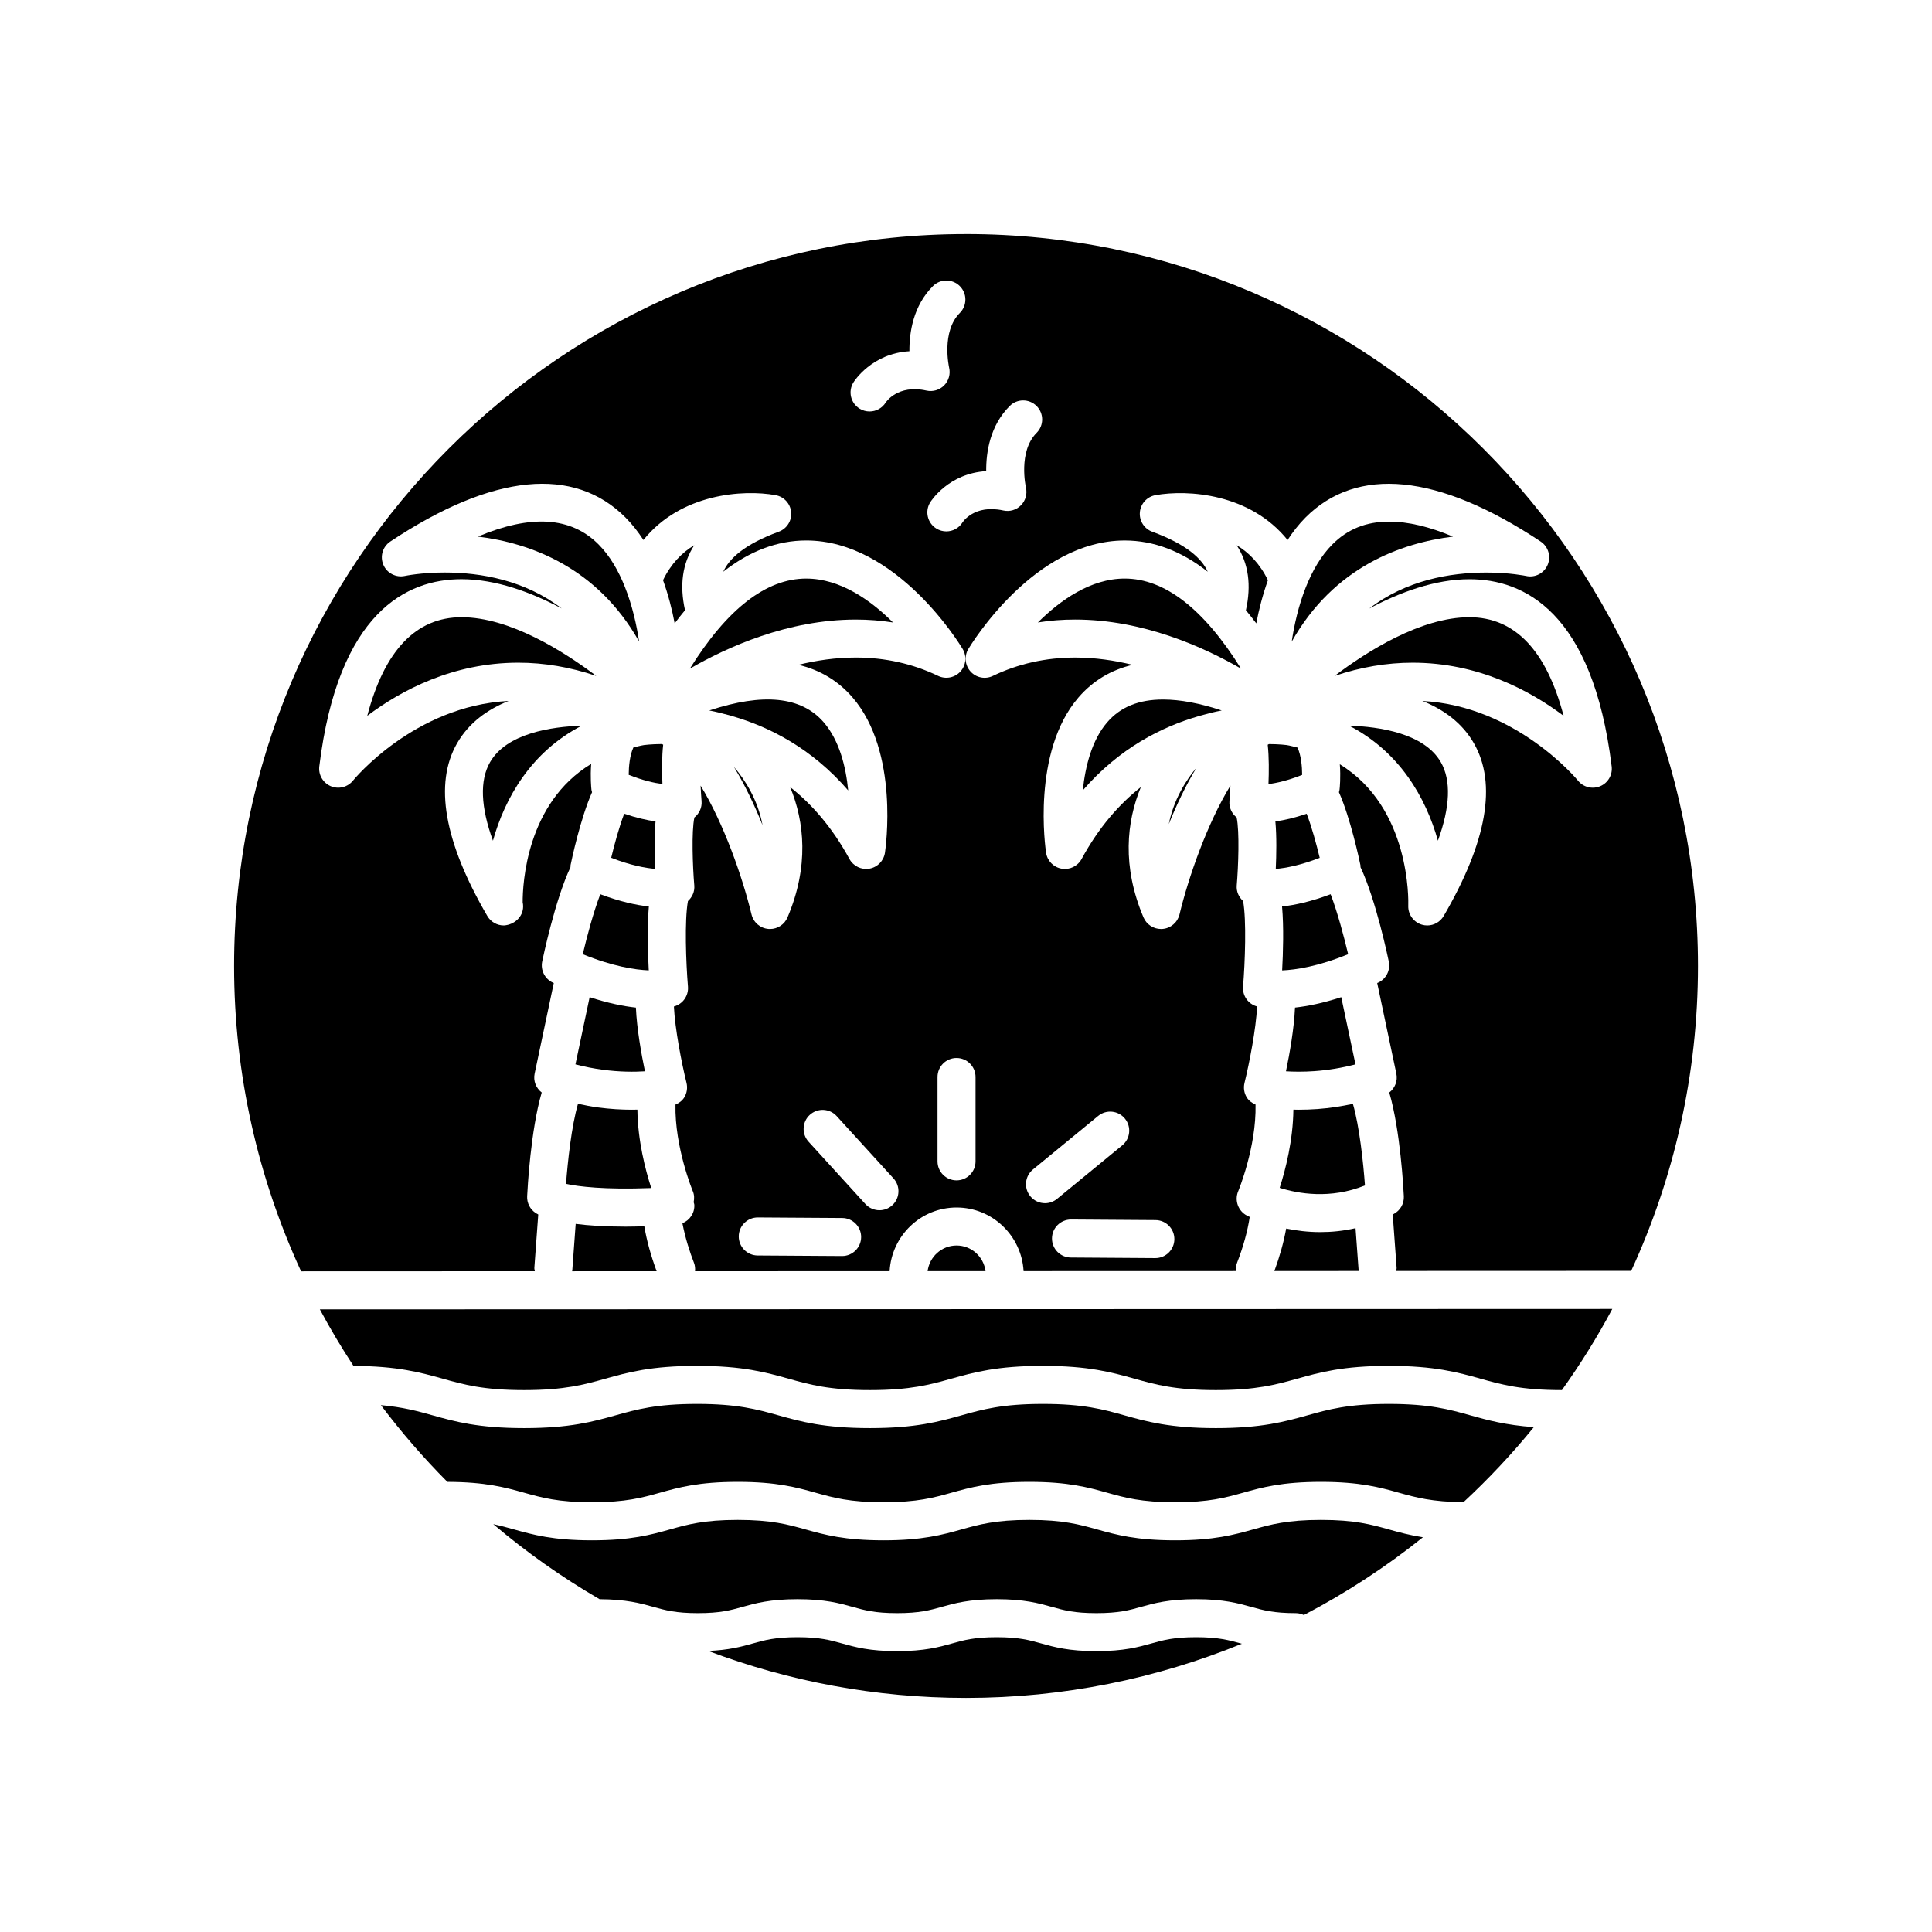 <?xml version="1.0" encoding="UTF-8"?>
<!-- Uploaded to: SVG Repo, www.svgrepo.com, Generator: SVG Repo Mixer Tools -->
<svg fill="#000000" width="800px" height="800px" version="1.1" viewBox="144 144 512 512" xmlns="http://www.w3.org/2000/svg">
 <g>
  <path d="m315.93 401.16c-0.25-4.648-0.457-11.504 0.023-16.934-3.34-0.352-7.664-1.285-12.871-3.246-1.848 4.836-3.562 11.316-4.644 15.895 7.992 3.254 13.883 4.137 17.492 4.285z"/>
  <path d="m309.66 469.07c-5.543 0-9.758-0.309-13.098-0.73l-0.902 12.367c-0.004 0.07-0.047 0.125-0.051 0.195l22.406-0.012c-1.523-4.133-2.625-8.117-3.269-11.914-1.777 0.051-3.519 0.094-5.086 0.094z"/>
  <path d="m309.59 299.5c-1.664-4.168-3.894-8.141-6.973-11.23-7.367-7.391-17.996-7.945-31.977-2.074 13.773 1.691 31.555 8.031 42.723 27.805-0.645-4.344-1.797-9.539-3.762-14.469 0-0.012-0.004-0.023-0.012-0.031z"/>
  <path d="m309.42 359.64c-1.34 3.5-2.594 8.137-3.449 11.684 5.066 1.98 8.984 2.711 11.648 2.938-0.172-3.684-0.266-8.59 0.102-12.574-2.328-0.336-5.09-0.945-8.301-2.047z"/>
  <path d="m303.72 427.49c4.519 0.605 8.375 0.598 11.195 0.414-0.961-4.644-2.152-11.32-2.394-16.879-3.305-0.359-7.422-1.184-12.262-2.766l-3.762 17.809c2.387 0.625 4.805 1.098 7.223 1.422z"/>
  <path d="m476.93 309.2c0.68-3.586 1.676-7.516 3.082-11.441-2.098-4.332-5.027-7.332-8.281-9.27 3.168 4.867 3.918 10.609 2.449 17.23 0.922 1.133 1.844 2.242 2.75 3.481z"/>
  <path d="m462.11 333.65c1.953-0.551 3.863-1.027 5.656-1.367-5.691-1.895-11-2.902-15.543-2.902-6.469 0-11.324 1.984-14.832 6.07-3.996 4.641-5.773 11.543-6.438 18 9.699-11.203 20.914-16.828 30.641-19.645 0.172-0.059 0.34-0.121 0.516-0.156z"/>
  <path d="m314.67 341.45c-0.996 0.16-1.879 0.418-2.816 0.637-0.953 2.051-1.23 4.988-1.238 7.254 3.773 1.496 6.762 2.16 8.934 2.434-0.133-3.231-0.168-7.234 0.195-10.422-0.109-0.059-0.215-0.121-0.328-0.176-2.922 0.02-4.723 0.273-4.746 0.273z"/>
  <path d="m397.5 474.07c-3.949 0-7.184 2.977-7.672 6.797l15.348-0.004c-0.492-3.82-3.727-6.793-7.676-6.793z"/>
  <path d="m316.59 458.84c-1.551-4.797-3.586-12.609-3.672-20.777-0.473 0.012-0.938 0.023-1.441 0.023-2.66 0-5.727-0.16-9.098-0.613-1.742-0.23-3.473-0.59-5.203-0.957-1.719 5.906-2.719 15.242-3.176 21.227 3.266 0.688 10.086 1.582 22.59 1.098z"/>
  <path d="m453.74 362.39c2.012-4.969 4.453-10.172 7.32-14.914-2.805 3.356-6.004 8.387-7.32 14.914z"/>
  <path d="m494.08 546.79c-8.973 0-13.34 1.223-17.973 2.519-5.078 1.422-10.332 2.891-20.688 2.891-10.352 0-15.598-1.473-20.676-2.891-4.625-1.293-8.992-2.519-17.961-2.519s-13.336 1.223-17.961 2.519c-5.078 1.422-10.328 2.891-20.68 2.891s-15.602-1.473-20.676-2.891c-4.621-1.293-8.992-2.519-17.957-2.519-8.961 0-13.332 1.223-17.949 2.519-5.074 1.422-10.324 2.891-20.676 2.891-10.352 0-15.598-1.473-20.672-2.891-1.773-0.5-3.516-0.977-5.488-1.391 8.762 7.43 18.184 14.086 28.172 19.887 7.07 0.035 10.879 1.094 14.227 2.031 3.184 0.891 5.93 1.664 11.836 1.664s8.652-0.77 11.836-1.664c3.406-0.953 7.266-2.035 14.559-2.035 7.297 0 11.156 1.082 14.559 2.035 3.184 0.891 5.934 1.664 11.84 1.664s8.652-0.77 11.836-1.664c3.406-0.953 7.266-2.035 14.555-2.035 7.297 0 11.16 1.082 14.566 2.035 3.188 0.891 5.934 1.664 11.844 1.664 5.914 0 8.672-0.77 11.859-1.664 3.41-0.953 7.269-2.035 14.574-2.035 7.297 0 11.16 1.082 14.57 2.035 3.188 0.891 5.945 1.664 11.859 1.664 0.762 0 1.465 0.195 2.117 0.5 11.203-5.856 21.766-12.762 31.559-20.609-3.543-0.555-6.316-1.32-9.02-2.074-4.648-1.305-9.016-2.527-17.992-2.527z"/>
  <path d="m512.07 516.05c-10.77 0-16.016 1.465-21.566 3.023-5.965 1.668-12.133 3.394-24.289 3.394-12.148 0-18.312-1.727-24.27-3.394-5.551-1.559-10.797-3.023-21.559-3.023-10.77 0-16.012 1.465-21.562 3.023-5.965 1.668-12.125 3.394-24.285 3.394-12.152 0-18.312-1.727-24.273-3.394-5.551-1.559-10.793-3.023-21.559-3.023-10.762 0-16 1.465-21.555 3.023-5.961 1.668-12.121 3.394-24.262 3.394s-18.309-1.727-24.262-3.394c-3.988-1.117-7.848-2.18-13.684-2.695 5.402 7.184 11.289 13.969 17.617 20.332 10.148 0.031 15.355 1.48 20.379 2.887 4.621 1.293 8.988 2.519 17.949 2.519 8.961 0 13.332-1.223 17.949-2.519 5.074-1.422 10.324-2.891 20.672-2.891 10.348 0 15.598 1.473 20.676 2.891 4.625 1.293 8.992 2.519 17.961 2.519s13.336-1.223 17.965-2.519c5.078-1.422 10.328-2.891 20.676-2.891s15.602 1.473 20.676 2.891c4.625 1.293 8.992 2.519 17.957 2.519 8.973 0 13.34-1.223 17.973-2.519 5.078-1.422 10.332-2.891 20.688-2.891 10.352 0 15.613 1.473 20.688 2.891 4.465 1.25 8.723 2.418 17.062 2.504 6.664-6.191 12.906-12.832 18.652-19.895-7.492-0.535-12.246-1.848-16.844-3.133-5.551-1.559-10.793-3.023-21.57-3.023z"/>
  <path d="m460.97 577.87c-5.914 0-8.672 0.77-11.859 1.664-3.41 0.953-7.269 2.035-14.574 2.035-7.289 0-11.156-1.082-14.559-2.035-3.188-0.891-5.941-1.664-11.848-1.664s-8.656 0.77-11.836 1.664c-3.406 0.953-7.266 2.035-14.555 2.035-7.297 0-11.156-1.082-14.559-2.035-3.184-0.891-5.934-1.664-11.84-1.664s-8.656 0.77-11.84 1.664c-2.949 0.828-6.254 1.75-11.824 1.98 21.27 8.023 44.281 12.453 68.32 12.453 25.859 0 50.531-5.129 73.117-14.359-0.098-0.023-0.195-0.055-0.293-0.082-3.188-0.883-5.941-1.656-11.852-1.656z"/>
  <path d="m237.67 505.98c11.73 0.059 17.809 1.75 23.66 3.387 5.547 1.559 10.785 3.023 21.547 3.023 10.762 0 16-1.465 21.547-3.023 5.961-1.668 12.121-3.394 24.27-3.394 12.152 0 18.312 1.727 24.273 3.394 5.551 1.559 10.793 3.023 21.559 3.023 10.77 0 16.016-1.465 21.566-3.023 5.965-1.668 12.125-3.394 24.277-3.394s18.32 1.727 24.273 3.394c5.551 1.559 10.793 3.023 21.555 3.023 10.777 0 16.02-1.465 21.574-3.023 5.965-1.668 12.133-3.394 24.285-3.394 12.156 0 18.328 1.727 24.289 3.394 5.559 1.559 10.801 3.023 21.574 3.023 4.898-6.856 9.371-14.031 13.352-21.508l-342.51 0.109c2.754 5.144 5.731 10.137 8.91 14.988z"/>
  <path d="m266.31 307.57c-12.043 0-20.41 8.777-24.98 26.129 8.941-6.727 22.68-14.078 40.02-14.078 6.863 0 13.785 1.176 20.668 3.508-8.609-6.5-22.895-15.559-35.707-15.559z"/>
  <path d="m368.78 353.47c-0.613-6.289-2.328-13.23-6.473-18.043-5.941-6.891-16.102-7.856-30.344-3.144 1.789 0.336 3.691 0.816 5.633 1.359 0.188 0.035 0.352 0.105 0.535 0.16 9.73 2.82 20.949 8.453 30.648 19.668z"/>
  <path d="m380.66 308.96c-5.883-5.871-13.969-11.637-23-11.637-10.602 0-20.957 8.027-30.844 23.879 9.793-5.672 25.953-13.012 43.988-13.012 3.348-0.004 6.641 0.262 9.855 0.77z"/>
  <path d="m338.49 347.22c2.992 4.902 5.527 10.309 7.594 15.453-1.289-6.852-4.68-12.062-7.594-15.453z"/>
  <path d="m273.86 346c-2.766 4.816-2.481 11.879 0.777 20.797 3.168-11.371 10.148-23.566 23.523-30.48-8.027 0.258-19.887 2.004-24.301 9.684z"/>
  <path d="m319.71 297.75c1.41 3.918 2.41 7.848 3.082 11.441 0.906-1.234 1.828-2.344 2.746-3.477-1.473-6.621-0.715-12.367 2.449-17.23-3.25 1.938-6.184 4.934-8.277 9.266z"/>
  <path d="m502.54 436.54c-3.102 0.656-6.238 1.133-9.383 1.367-1.758 0.125-3.402 0.18-4.918 0.18-0.52 0-0.988-0.016-1.477-0.023-0.09 8.125-2.082 15.926-3.633 20.727 4.84 1.531 13.438 3.078 22.602-0.641-0.43-5.953-1.441-15.57-3.191-21.609z"/>
  <path d="m442.05 297.32c-9.027 0-17.113 5.773-23 11.637 3.215-0.516 6.504-0.77 9.855-0.77 18.035 0 34.188 7.34 43.988 13.012-9.883-15.852-20.242-23.879-30.844-23.879z"/>
  <path d="m487.19 411.02c-0.242 5.559-1.426 12.238-2.394 16.883 2.039 0.125 4.629 0.172 7.629-0.047 3.621-0.266 7.238-0.867 10.793-1.789l-3.769-17.809c-4.84 1.578-8.953 2.402-12.258 2.762z"/>
  <path d="m483.76 384.23c0.484 5.43 0.273 12.281 0.023 16.938 3.586-0.152 9.48-1.027 17.492-4.293-1.082-4.578-2.801-11.059-4.644-15.895-5.207 1.965-9.531 2.891-12.871 3.25z"/>
  <path d="m400 206.03c-106.95 0-193.96 87.012-193.96 193.96 0 28.879 6.394 56.277 17.754 80.926l61.938-0.023c-0.039-0.316-0.145-0.605-0.121-0.938l1.031-14.105c-0.266-0.141-0.504-0.277-0.664-0.379-1.496-0.973-2.363-2.672-2.277-4.457 0.098-1.945 0.922-17.496 3.859-27.492-1.496-1.152-2.289-3.066-1.875-5.008l5.074-24.008c-0.09-0.039-0.172-0.07-0.258-0.109-2.121-0.984-3.285-3.293-2.816-5.586 0.141-0.691 3.394-16.332 7.5-25.008 0.016-0.176-0.016-0.344 0.016-0.52 0.273-1.34 2.609-12.379 5.699-19.34-0.055-0.211-0.133-0.414-0.16-0.629-0.059-0.527-0.336-3.375-0.07-6.871-17.215 10.398-18.172 31.906-18.156 36.668 0.082 0.352 0.121 0.727 0.121 1.102 0 2.793-2.352 4.852-5.062 5.039h-0.074c-1.758 0-3.43-0.922-4.352-2.504-11.465-19.668-14.16-35.07-8.012-45.781 3.129-5.445 8.062-8.969 13.648-11.211-25.02 1.285-41.066 20.898-41.23 21.105-1.406 1.754-3.812 2.367-5.891 1.484-2.074-0.875-3.316-3.023-3.043-5.254 5.039-41 23.277-49.605 37.691-49.605 9.098 0 18.43 3.445 26.555 7.769-9.773-7.496-21.363-9.539-31.07-9.539-6.191 0-10.453 0.902-10.496 0.91-2.352 0.504-4.766-0.734-5.707-2.969-0.941-2.227-0.168-4.812 1.848-6.152 27.32-18.152 48.742-20.02 62.348-6.344 1.793 1.805 3.352 3.812 4.727 5.934 9.91-12.324 26.418-13.426 35.023-11.879 2.238 0.402 3.93 2.258 4.125 4.519 0.203 2.266-1.148 4.383-3.281 5.164-9.148 3.367-13.141 7.133-14.711 10.605 6.996-5.488 14.344-8.277 21.992-8.277 23.996 0 40.758 27.582 41.457 28.758 1.145 1.91 0.898 4.336-0.605 5.984-1.496 1.641-3.894 2.102-5.898 1.145-6.715-3.223-14.051-4.863-21.805-4.863-5.281 0-10.41 0.746-15.23 1.926 5.762 1.359 10.578 4.262 14.379 8.68 12.43 14.453 8.723 40.047 8.559 41.133-0.324 2.137-1.98 3.836-4.109 4.207-2.121 0.383-4.262-0.656-5.297-2.555-4.594-8.449-10.035-14.59-15.715-19.059 3.805 9.199 5.039 21-0.699 34.535-0.797 1.875-2.629 3.074-4.637 3.074-0.137 0-0.277-0.004-0.418-0.016-2.168-0.18-3.977-1.727-4.484-3.844-2.363-9.828-7.336-24.066-13.496-34.145 0.07 1.484 0.156 2.918 0.258 4.133 0.141 1.715-0.629 3.301-1.906 4.324-0.789 3.758-0.453 12.918-0.023 18.043 0.133 1.605-0.559 3.074-1.684 4.102-0.926 5.09-0.52 16.32 0.004 22.656 0.203 2.43-1.367 4.648-3.723 5.281 0.281 5.898 2.019 14.879 3.344 20.258 0.316 1.305 0.105 2.68-0.59 3.828-0.543 0.898-1.391 1.508-2.336 1.914-0.242 11.273 4.551 22.863 4.606 22.988 0.402 0.953 0.398 1.941 0.211 2.883 0.047 0.215 0.156 0.402 0.172 0.637 0.145 2.215-1.199 4.141-3.152 4.938 0.77 4.004 1.996 7.742 3.062 10.48 0.293 0.742 0.344 1.5 0.281 2.242l51.57-0.016c0.52-9.383 8.242-16.879 17.75-16.879 9.5 0 17.219 7.488 17.75 16.863l56.285-0.016c-0.055-0.73 0.012-1.477 0.293-2.203 1.648-4.246 2.781-8.379 3.356-12.148-0.398-0.188-0.695-0.332-0.77-0.371-2.312-1.215-3.305-4.004-2.297-6.414 0.055-0.121 4.848-11.707 4.606-22.988-0.945-0.414-1.789-1.023-2.336-1.914-0.699-1.148-0.91-2.523-0.59-3.828 1.32-5.375 3.055-14.359 3.34-20.258-2.359-0.629-3.926-2.848-3.723-5.281 0.523-6.34 0.938-17.574 0.012-22.66-1.129-1.027-1.812-2.492-1.688-4.098 0.43-5.125 0.762-14.289-0.023-18.047-1.273-1.023-2.047-2.606-1.91-4.316 0.105-1.219 0.191-2.641 0.262-4.133-6.168 10.078-11.133 24.312-13.496 34.145-0.516 2.117-2.316 3.668-4.488 3.844-0.137 0.012-0.277 0.016-0.414 0.016-2.012 0-3.844-1.199-4.641-3.074-5.738-13.539-4.5-25.336-0.699-34.531-5.68 4.469-11.117 10.609-15.707 19.059-1.039 1.898-3.16 2.938-5.301 2.555-2.133-0.371-3.789-2.07-4.106-4.207-0.168-1.082-3.875-26.672 8.555-41.133 3.797-4.414 8.605-7.316 14.359-8.676-4.82-1.184-9.949-1.93-15.211-1.93-7.758 0-15.094 1.637-21.809 4.863-1.996 0.969-4.402 0.5-5.898-1.145-1.5-1.641-1.75-4.074-0.605-5.984 0.699-1.176 17.469-28.758 41.457-28.758 7.652 0 14.992 2.793 21.992 8.277-1.57-3.473-5.562-7.238-14.715-10.605-2.133-0.785-3.473-2.902-3.273-5.164 0.195-2.262 1.891-4.117 4.121-4.519 8.605-1.543 25.113-0.449 35.023 11.879 1.375-2.117 2.934-4.125 4.727-5.934 13.613-13.672 35.031-11.809 62.348 6.344 2.016 1.344 2.797 3.934 1.848 6.168-0.945 2.227-3.32 3.488-5.723 2.953-0.031-0.004-4.293-0.906-10.484-0.906-9.707 0-21.297 2.039-31.07 9.539 8.125-4.324 17.457-7.769 26.555-7.769 14.41 0 32.648 8.605 37.684 49.605 0.277 2.238-0.961 4.383-3.043 5.254-2.066 0.871-4.473 0.273-5.883-1.484-0.16-0.195-16.344-19.816-41.23-21.105 5.586 2.238 10.52 5.762 13.645 11.203 6.156 10.707 3.461 26.113-8.004 45.781-0.922 1.578-2.602 2.504-4.352 2.504-0.473 0-0.945-0.066-1.414-0.203-2.211-0.648-3.707-2.727-3.617-5.031 0.047-1.258 0.629-26-18.137-37.473 0.262 3.449-0.016 6.246-0.082 6.769-0.023 0.215-0.105 0.418-0.156 0.629 3.09 6.961 5.422 18.008 5.699 19.348 0.035 0.176 0 0.344 0.02 0.52 4.102 8.672 7.356 24.312 7.496 25.004 0.473 2.293-0.695 4.606-2.816 5.586-0.09 0.039-0.168 0.07-0.258 0.109l5.074 24.008c0.406 1.945-0.379 3.859-1.875 5.008 2.938 9.996 3.762 25.547 3.859 27.492 0.098 1.961-0.953 3.789-2.684 4.699-0.09 0.047-0.172 0.07-0.262 0.109l1.031 14.133c0.02 0.301-0.082 0.57-0.105 0.863l62.266-0.023c11.328-24.621 17.699-51.973 17.699-80.805 0-106.96-87.012-193.97-193.96-193.97zm-32.828 270.83h-0.035l-22.355-0.145c-2.781-0.02-5.023-2.289-5.004-5.074 0.016-2.769 2.273-5.004 5.039-5.004h0.035l22.355 0.145c2.781 0.02 5.023 2.289 5.004 5.074-0.023 2.773-2.273 5.004-5.039 5.004zm13.289-13.453c-0.969 0.883-2.18 1.316-3.391 1.316-1.371 0-2.731-0.555-3.727-1.641l-15.059-16.52c-1.875-2.055-1.727-5.246 0.328-7.117 2.066-1.875 5.25-1.723 7.117 0.328l15.059 16.52c1.875 2.051 1.727 5.242-0.328 7.113zm69.754 3.926c2.785 0.02 5.023 2.289 5.004 5.074-0.02 2.769-2.273 5.004-5.039 5.004h-0.035l-22.355-0.152c-2.785-0.02-5.023-2.289-5.004-5.074 0.02-2.769 2.273-5.004 5.039-5.004h0.035zm-32.477-13.406 17.281-14.188c2.16-1.777 5.336-1.445 7.09 0.695 1.77 2.152 1.457 5.324-0.695 7.09l-17.281 14.188c-0.941 0.77-2.07 1.148-3.195 1.148-1.457 0-2.902-0.629-3.894-1.84-1.766-2.152-1.453-5.324 0.695-7.094zm-39.004-203.27c-0.953 1.543-2.606 2.387-4.293 2.387-0.906 0-1.82-0.242-2.644-0.75-2.367-1.465-3.098-4.57-1.637-6.934 0.23-0.371 4.887-7.688 14.844-8.277-0.039-5.09 1.039-12.07 6.231-17.262 1.969-1.969 5.152-1.969 7.125 0 1.969 1.969 1.969 5.152 0 7.125-4.957 4.957-2.856 14.363-2.836 14.461 0.406 1.691-0.086 3.473-1.305 4.715-1.219 1.238-2.992 1.762-4.691 1.387-7.664-1.707-10.766 3.106-10.793 3.148zm23.797 178.76v22.355c0 2.785-2.258 5.039-5.039 5.039s-5.039-2.254-5.039-5.039v-22.355c0-2.785 2.258-5.039 5.039-5.039 2.785 0.004 5.039 2.254 5.039 5.039zm16.18-170.7c-4.957 4.957-2.856 14.363-2.836 14.461 0.406 1.691-0.086 3.473-1.301 4.715-1.219 1.246-2.988 1.77-4.691 1.387-7.715-1.703-10.77 3.102-10.801 3.152-0.953 1.543-2.606 2.387-4.293 2.387-0.906 0-1.82-0.242-2.644-0.75-2.367-1.465-3.098-4.57-1.637-6.934 0.23-0.371 4.887-7.688 14.844-8.277-0.047-5.09 1.039-12.07 6.227-17.262 1.969-1.969 5.152-1.969 7.125 0 1.965 1.973 1.973 5.152 0.008 7.121z"/>
  <path d="m512.15 282.23c-6.09 0-11.023 1.98-15.078 6.062-3.059 3.078-5.285 7.027-6.941 11.156-0.02 0.039-0.035 0.086-0.055 0.125-1.965 4.934-3.113 10.125-3.754 14.465 11.168-19.801 28.957-26.145 42.738-27.836-6.289-2.644-11.945-3.973-16.91-3.973z"/>
  <path d="m480.16 351.79c2.156-0.273 5.152-0.938 8.926-2.438-0.012-2.262-0.281-5.184-1.23-7.238-0.957-0.223-1.848-0.5-2.871-0.664-0.004 0-1.797-0.25-4.699-0.262-0.109 0.055-0.223 0.117-0.328 0.176 0.363 3.191 0.332 7.195 0.203 10.426z"/>
  <path d="m533.4 307.57c-12.863 0-27.141 9.062-35.734 15.566 6.891-2.336 13.82-3.516 20.691-3.516 17.332 0 31.074 7.352 40.012 14.078-4.559-17.352-12.93-26.129-24.969-26.129z"/>
  <path d="m493.74 371.33c-0.855-3.543-2.109-8.184-3.457-11.68-3.211 1.102-5.965 1.715-8.293 2.039 0.363 3.988 0.273 8.898 0.102 12.586 2.652-0.234 6.57-0.961 11.648-2.945z"/>
  <path d="m504.09 480.83c-0.004-0.047-0.031-0.082-0.035-0.121l-0.82-11.23c-3.258 0.742-6.402 1.043-9.34 1.043-3.344 0-6.375-0.402-9.043-0.945-0.648 3.602-1.699 7.371-3.129 11.27z"/>
  <path d="m525.06 366.79c3.254-8.918 3.547-15.98 0.781-20.797-4.414-7.68-16.289-9.426-24.32-9.684 13.395 6.91 20.371 19.113 23.539 30.48z"/>
 </g>
</svg>